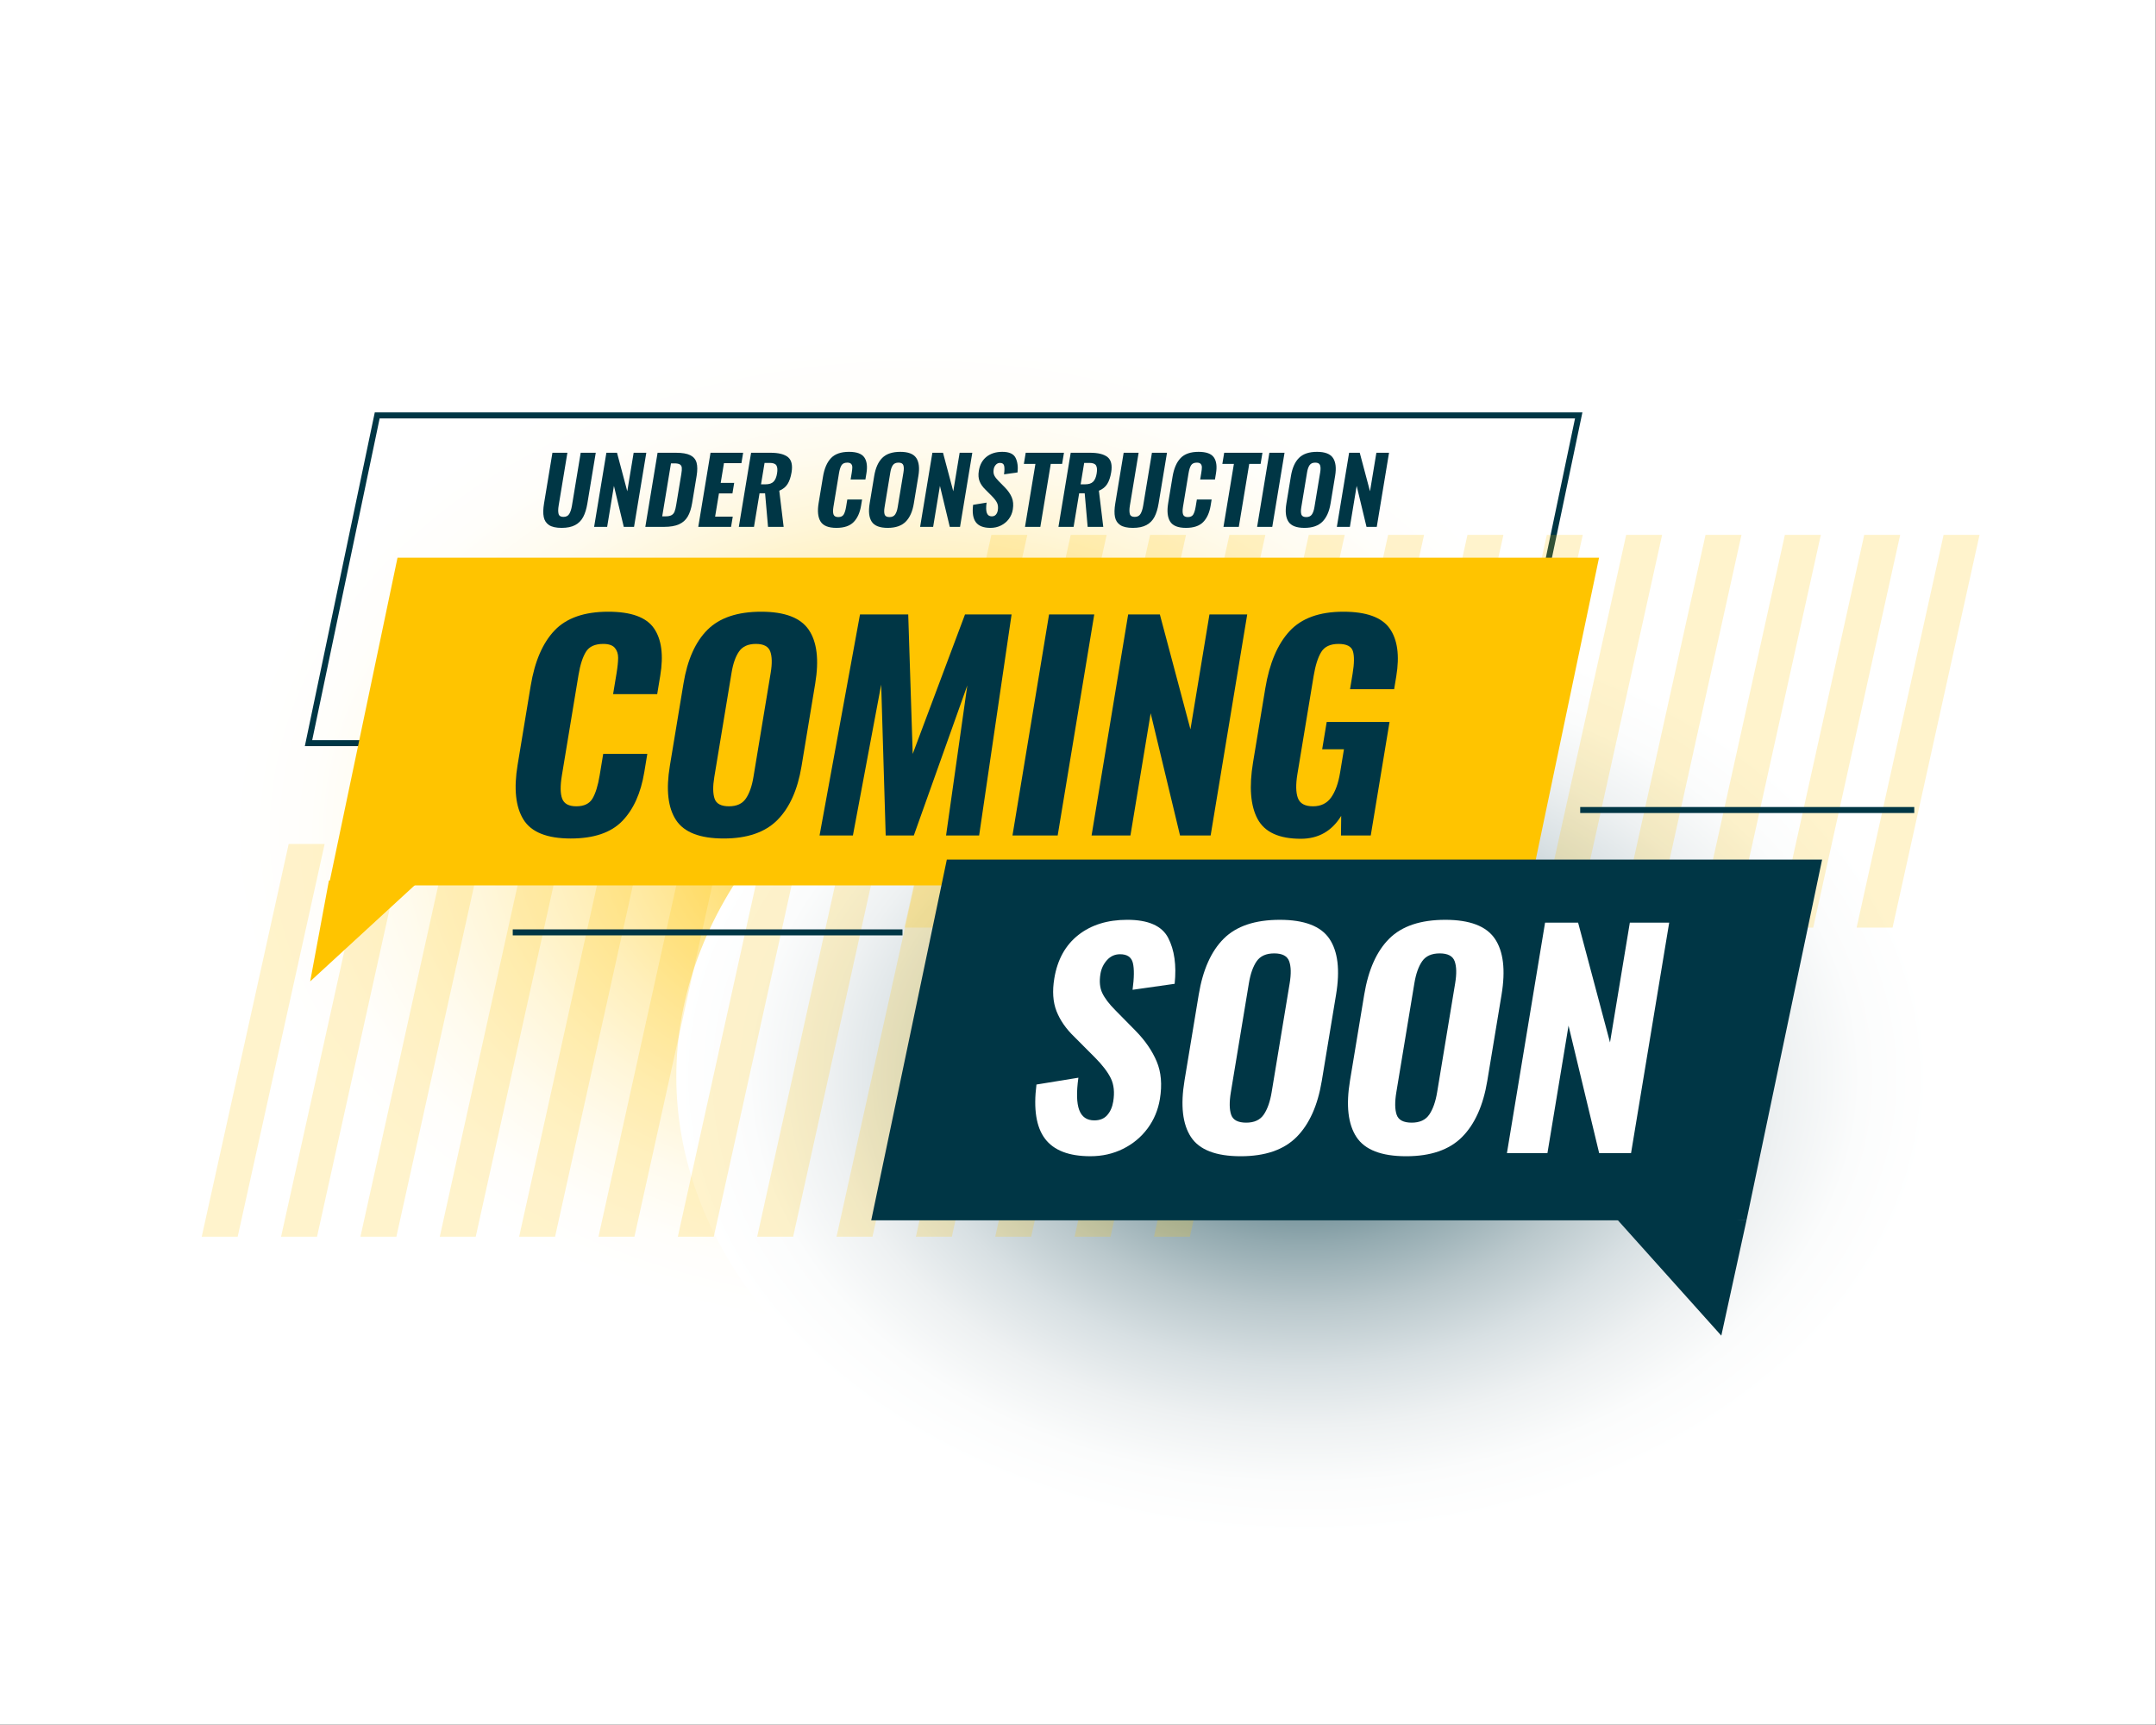<svg xml:space="preserve" style="enable-background:new 0 0 2372 1898;" viewBox="0 0 2372 1898" y="0px" x="0px" xmlns:xlink="http://www.w3.org/1999/xlink" xmlns="http://www.w3.org/2000/svg" id="Layer_1" version="1.1">
<rect x="0" y="0" width="2372" height="1898" fill="#333333" stroke="none"/>
<g>
	<rect height="1897.367" width="2371.708" style="fill:#FFFFFF;"></rect>
	
		<radialGradient gradientUnits="userSpaceOnUse" gradientTransform="matrix(1.134 0 0 0.828 181.046 -129.006)" r="665.18" cy="1261.884" cx="728.916" id="SVGID_1_">
		<stop style="stop-color:#FFC400" offset="0"></stop>
		<stop style="stop-color:#FFCE2B" offset="0.095"></stop>
		<stop style="stop-color:#FFDB63" offset="0.23"></stop>
		<stop style="stop-color:#FFE693" offset="0.366"></stop>
		<stop style="stop-color:#FFEFBA" offset="0.5"></stop>
		<stop style="stop-color:#FFF6D8" offset="0.632"></stop>
		<stop style="stop-color:#FFFBEE" offset="0.761"></stop>
		<stop style="stop-color:#FFFEFB" offset="0.885"></stop>
		<stop style="stop-color:#FFFFFF" offset="1"></stop>
	</radialGradient>
	<ellipse ry="550.712" rx="754.367" cy="915.708" cx="1007.71" style="fill:url(#SVGID_1_);"></ellipse>
	
		<radialGradient gradientUnits="userSpaceOnUse" gradientTransform="matrix(1.134 0 0 0.828 181.046 -129.006)" r="609.422" cy="1586.432" cx="1105.861" id="SVGID_00000039815865533690817300000003748877560725139851_">
		<stop style="stop-color:#003645" offset="0"></stop>
		<stop style="stop-color:#2B5865" offset="0.095"></stop>
		<stop style="stop-color:#63848D" offset="0.23"></stop>
		<stop style="stop-color:#93AAB0" offset="0.366"></stop>
		<stop style="stop-color:#BAC8CC" offset="0.5"></stop>
		<stop style="stop-color:#D8E0E3" offset="0.632"></stop>
		<stop style="stop-color:#EEF1F2" offset="0.761"></stop>
		<stop style="stop-color:#FBFCFC" offset="0.885"></stop>
		<stop style="stop-color:#FFFFFF" offset="1"></stop>
	</radialGradient>
	
		<ellipse ry="504.55" rx="691.134" cy="1184.401" cx="1435.203" style="fill:url(#SVGID_00000039815865533690817300000003748877560725139851_);"></ellipse>
	<g>
		<path d="M1663.995,820.788H335.374l76.947-367.106h1328.62L1663.995,820.788z M343.487,814.2h1315.154
			l74.187-353.929H417.674L343.487,814.2z" style="fill:#003645;"></path>
	</g>
	<g style="opacity:0.2;">
		<polygon points="1090.688,588.393 995.009,1020.393 1034.559,1020.393 1130.238,588.393" style="fill:#FFC400;"></polygon>
		<polygon points="1177.99,588.393 1082.311,1020.393 1121.861,1020.393 1217.54,588.393" style="fill:#FFC400;"></polygon>
		<polygon points="1265.292,588.393 1169.614,1020.393 1209.163,1020.393 1304.841,588.393" style="fill:#FFC400;"></polygon>
		<polygon points="1352.594,588.393 1256.916,1020.393 1296.465,1020.393 1392.144,588.393" style="fill:#FFC400;"></polygon>
		<polygon points="1439.896,588.393 1344.218,1020.393 1383.767,1020.393 1479.446,588.393" style="fill:#FFC400;"></polygon>
		<polygon points="1527.198,588.393 1431.52,1020.393 1471.069,1020.393 1566.748,588.393" style="fill:#FFC400;"></polygon>
		<polygon points="1614.496,588.393 1518.818,1020.393 1558.368,1020.393 1654.046,588.393" style="fill:#FFC400;"></polygon>
		<polygon points="1701.799,588.393 1606.121,1020.393 1645.67,1020.393 1741.348,588.393" style="fill:#FFC400;"></polygon>
		<polygon points="1789.101,588.393 1693.423,1020.393 1732.972,1020.393 1828.65,588.393" style="fill:#FFC400;"></polygon>
		<polygon points="1876.403,588.393 1780.725,1020.393 1820.274,1020.393 1915.952,588.393" style="fill:#FFC400;"></polygon>
		<polygon points="1963.705,588.393 1868.027,1020.393 1907.576,1020.393 2003.254,588.393" style="fill:#FFC400;"></polygon>
		<polygon points="2051.007,588.393 1955.329,1020.393 1994.878,1020.393 2090.556,588.393" style="fill:#FFC400;"></polygon>
		<polygon points="2177.858,588.393 2138.309,588.393 2042.631,1020.393 2082.18,1020.393" style="fill:#FFC400;"></polygon>
	</g>
	<g style="opacity:0.2;">
		<polygon points="317.611,928.462 221.932,1360.463 261.482,1360.463 357.16,928.462" style="fill:#FFC400;"></polygon>
		<polygon points="404.912,928.462 309.234,1360.463 348.784,1360.463 444.462,928.462" style="fill:#FFC400;"></polygon>
		<polygon points="492.215,928.462 396.536,1360.463 436.086,1360.463 531.764,928.462" style="fill:#FFC400;"></polygon>
		<polygon points="579.517,928.462 483.838,1360.463 523.389,1360.463 619.067,928.462" style="fill:#FFC400;"></polygon>
		<polygon points="666.819,928.462 571.14,1360.463 610.69,1360.463 706.368,928.462" style="fill:#FFC400;"></polygon>
		<polygon points="754.121,928.462 658.443,1360.463 697.992,1360.463 793.67,928.462" style="fill:#FFC400;"></polygon>
		<polygon points="841.419,928.462 745.741,1360.463 785.29,1360.463 880.969,928.462" style="fill:#FFC400;"></polygon>
		<polygon points="928.722,928.462 833.043,1360.463 872.592,1360.463 968.271,928.462" style="fill:#FFC400;"></polygon>
		<polygon points="1016.024,928.462 920.345,1360.463 959.894,1360.463 1055.573,928.462" style="fill:#FFC400;"></polygon>
		<polygon points="1103.326,928.462 1007.647,1360.463 1047.197,1360.463 1142.875,928.462" style="fill:#FFC400;"></polygon>
		<polygon points="1190.628,928.462 1094.949,1360.463 1134.499,1360.463 1230.177,928.462" style="fill:#FFC400;"></polygon>
		<polygon points="1277.93,928.462 1182.252,1360.463 1221.801,1360.463 1317.479,928.462" style="fill:#FFC400;"></polygon>
		<polygon points="1404.781,928.462 1365.232,928.462 1269.554,1360.463 1309.103,1360.463" style="fill:#FFC400;"></polygon>
	</g>
	<polygon points="1683.677,973.995 361.789,973.995 437.355,613.481 1759.244,613.481" style="fill:#FFC400;"></polygon>
	<polygon points="1921.47,1342.436 958.51,1342.436 1041.695,945.575 2004.655,945.575" style="fill:#003645;"></polygon>
	<g>
		<path d="M604.054,577.621c-3.117-2.046-5.066-5.018-5.845-8.907c-0.778-3.893-0.669-8.86,0.331-14.898
			l9.229-55.76h16.47l-9.612,58.073c-0.646,3.896-0.679,6.949-0.096,9.161c0.585,2.214,2.368,3.32,5.346,3.32
			c2.985,0,5.134-1.106,6.446-3.32c1.316-2.213,2.297-5.266,2.944-9.161l9.612-58.073h16.57l-9.229,55.76
			c-1,6.038-2.531,11.005-4.603,14.898c-2.065,3.889-5.015,6.861-8.843,8.907c-3.828,2.043-8.794,3.069-14.894,3.069
			C611.781,580.69,607.174,579.664,604.054,577.621z" style="fill:#003645;"></path>
		<path d="M667.139,498.056h11.69l11.285,42.372l7.016-42.372h13.925l-13.494,81.528h-11.285l-10.834-45.091
			l-7.463,45.091h-14.334L667.139,498.056z" style="fill:#003645;"></path>
		<path d="M723.46,498.056h20.127c6.913,0,12.169,0.891,15.773,2.666c3.603,1.779,5.932,4.514,6.98,8.204
			c1.049,3.689,1.069,8.589,0.058,14.694l-4.912,29.692c-1.032,6.244-2.679,11.259-4.934,15.049
			c-2.255,3.792-5.466,6.61-9.634,8.456c-4.169,1.847-9.641,2.767-16.416,2.767h-20.536L723.46,498.056z M732.21,568.009
			c2.914,0,5.143-0.453,6.681-1.357c1.541-0.91,2.641-2.233,3.304-3.979c0.659-1.744,1.264-4.259,1.808-7.55l5.581-33.716
			c0.511-3.085,0.675-5.417,0.495-6.997c-0.177-1.576-0.882-2.75-2.107-3.523c-1.233-0.769-3.304-1.158-6.215-1.158h-3.558
			l-9.644,58.279H732.21z" style="fill:#003645;"></path>
		<path d="M781.71,498.056h35.887l-1.898,11.475h-19.217l-3.58,21.639h14.842l-1.914,11.575h-14.842
			l-4.234,25.567h19.416l-1.866,11.272h-36.089L781.71,498.056z" style="fill:#003645;"></path>
		<path d="M826.341,498.056h21.347c8.879,0,15.29,1.611,19.23,4.828c3.941,3.223,5.253,8.791,3.944,16.708
			c-0.878,5.305-2.332,9.58-4.362,12.835c-2.03,3.253-5.083,5.72-9.156,7.399l4.806,39.757h-17.181l-3.239-36.939h-6.099
			l-6.112,36.939h-16.673L826.341,498.056z M842.244,532.782c3.931,0,6.852-0.959,8.763-2.87c1.908-1.914,3.204-4.915,3.88-9.01
			c0.669-4.024,0.441-6.977-0.669-8.859c-1.113-1.876-3.532-2.818-7.26-2.818h-5.794l-3.899,23.557H842.244z" style="fill:#003645;"></path>
		<path d="M902.772,573.696c-2.888-4.668-3.602-11.391-2.148-20.183l4.832-29.189
			c1.489-8.988,4.426-15.785,8.811-20.382c4.384-4.596,10.985-6.894,19.796-6.894c8.406,0,14.013,2.03,16.834,6.089
			c2.818,4.06,3.6,9.879,2.345,17.461l-1.136,6.846h-16.264l1.251-7.55c0.399-2.416,0.602-4.359,0.608-5.835
			c0.007-1.477-0.399-2.702-1.223-3.677c-0.817-0.968-2.245-1.457-4.278-1.457c-3.05,0-5.179,0.971-6.382,2.917
			c-1.203,1.946-2.117,4.8-2.738,8.557l-6.131,37.038c-0.634,3.825-0.595,6.678,0.109,8.557c0.704,1.878,2.448,2.818,5.227,2.818
			c2.847,0,4.835-0.959,5.964-2.867c1.129-1.914,2.007-4.748,2.628-8.508l1.316-7.952h16.264l-1.113,6.746
			c-1.29,7.785-4.015,13.807-8.174,18.066c-4.166,4.262-10.48,6.392-18.953,6.392C911.477,580.69,905.661,578.357,902.772,573.696z" style="fill:#003645;"></path>
		<path d="M959.061,573.896c-2.979-4.529-3.741-11.189-2.284-19.98l5.031-30.396
			c1.454-8.792,4.41-15.399,8.871-19.829c4.459-4.429,11.063-6.643,19.806-6.643c8.672,0,14.524,2.229,17.545,6.694
			c3.024,4.462,3.812,11.057,2.37,19.777l-5.05,30.496c-1.441,8.724-4.42,15.351-8.93,19.88c-4.51,4.529-11.108,6.794-19.781,6.794
			C967.897,580.69,962.033,578.425,959.061,573.896z M984.821,565.947c1.3-1.914,2.226-4.545,2.783-7.904l6.382-38.55
			c0.557-3.355,0.493-5.954-0.183-7.801c-0.675-1.843-2.435-2.766-5.282-2.766c-2.847,0-4.919,0.923-6.205,2.766
			c-1.29,1.847-2.21,4.446-2.764,7.801l-6.382,38.55c-0.567,3.42-0.531,6.073,0.106,7.953c0.637,1.878,2.416,2.818,5.331,2.818
			C981.453,568.813,983.525,567.855,984.821,565.947z" style="fill:#003645;"></path>
		<path d="M1025.797,498.056h11.69l11.285,42.372l7.016-42.372h13.926l-13.495,81.528h-11.285l-10.834-45.091
			l-7.463,45.091h-14.334L1025.797,498.056z" style="fill:#003645;"></path>
		<path d="M1073.631,574.498c-3.114-4.124-4.121-10.516-3.027-19.173l14.833-2.412
			c-0.721,5.166-0.618,8.975,0.296,11.42c0.92,2.451,2.696,3.677,5.34,3.677c1.962,0,3.49-0.621,4.577-1.862
			c1.084-1.242,1.792-2.834,2.114-4.78c0.534-3.223,0.257-5.954-0.83-8.203c-1.084-2.248-2.963-4.716-5.636-7.398l-7.325-7.348
			c-2.921-2.818-5.015-5.838-6.276-9.062c-1.264-3.22-1.525-7.077-0.779-11.574c1.1-6.643,3.931-11.758,8.486-15.348
			c4.562-3.59,10.333-5.385,17.313-5.385c7.454,0,12.286,2.13,14.495,6.392c2.207,4.263,2.973,9.68,2.291,16.255l-14.884,2.113
			c0.569-4.294,0.608-7.463,0.097-9.512c-0.509-2.046-2.017-3.072-4.523-3.072c-1.83,0-3.365,0.688-4.61,2.068
			c-1.245,1.374-2.023,3.001-2.332,4.88c-0.447,2.686-0.228,4.947,0.653,6.79c0.878,1.847,2.426,3.88,4.636,6.089l7.135,7.251
			c3.365,3.42,5.852,7.029,7.46,10.818c1.608,3.793,1.991,8.238,1.148,13.337c-0.646,3.893-2.1,7.367-4.369,10.42
			c-2.268,3.053-5.156,5.452-8.663,7.193c-3.509,1.747-7.364,2.618-11.565,2.618C1082.095,580.69,1076.742,578.628,1073.631,574.498
			z" style="fill:#003645;"></path>
		<path d="M1139.149,510.334h-12.71l2.033-12.278h42.089l-2.033,12.278h-12.504l-11.461,69.249h-16.875
			L1139.149,510.334z" style="fill:#003645;"></path>
		<path d="M1177.983,498.056h21.347c8.878,0,15.29,1.611,19.227,4.828c3.944,3.223,5.257,8.791,3.944,16.708
			c-0.875,5.305-2.329,9.58-4.359,12.835c-2.03,3.253-5.083,5.72-9.152,7.399l4.803,39.757h-17.181l-3.236-36.939h-6.099
			l-6.115,36.939h-16.673L1177.983,498.056z M1193.886,532.782c3.931,0,6.855-0.959,8.763-2.87c1.907-1.914,3.204-4.915,3.88-9.01
			c0.665-4.024,0.441-6.977-0.669-8.859c-1.116-1.876-3.532-2.818-7.26-2.818h-5.793l-3.899,23.557H1193.886z" style="fill:#003645;"></path>
		<path d="M1232.517,577.621c-3.117-2.046-5.067-5.018-5.845-8.907c-0.782-3.893-0.669-8.86,0.331-14.898
			l9.229-55.76h16.47l-9.612,58.073c-0.647,3.896-0.679,6.949-0.097,9.161c0.582,2.214,2.365,3.32,5.349,3.32
			c2.979,0,5.128-1.106,6.444-3.32c1.316-2.213,2.297-5.266,2.943-9.161l9.612-58.073h16.57l-9.229,55.76
			c-1.001,6.038-2.535,11.005-4.604,14.898c-2.065,3.889-5.015,6.861-8.843,8.907c-3.828,2.043-8.795,3.069-14.894,3.069
			C1240.244,580.69,1235.638,579.664,1232.517,577.621z" style="fill:#003645;"></path>
		<path d="M1287.351,573.696c-2.888-4.668-3.602-11.391-2.148-20.183l4.832-29.189
			c1.489-8.988,4.426-15.785,8.811-20.382c4.384-4.596,10.985-6.894,19.796-6.894c8.406,0,14.013,2.03,16.834,6.089
			c2.818,4.06,3.6,9.879,2.345,17.461l-1.136,6.846h-16.264l1.251-7.55c0.399-2.416,0.602-4.359,0.608-5.835
			c0.006-1.477-0.399-2.702-1.223-3.677c-0.817-0.968-2.245-1.457-4.278-1.457c-3.05,0-5.179,0.971-6.382,2.917
			c-1.203,1.946-2.117,4.8-2.738,8.557l-6.131,37.038c-0.634,3.825-0.595,6.678,0.109,8.557c0.704,1.878,2.448,2.818,5.227,2.818
			c2.847,0,4.835-0.959,5.964-2.867c1.129-1.914,2.007-4.748,2.628-8.508l1.316-7.952h16.264l-1.113,6.746
			c-1.29,7.785-4.015,13.807-8.174,18.066c-4.166,4.262-10.48,6.392-18.953,6.392C1296.056,580.69,1290.24,578.357,1287.351,573.696
			z" style="fill:#003645;"></path>
		<path d="M1357.514,510.334h-12.71l2.033-12.278h42.089l-2.033,12.278h-12.504l-11.462,69.249h-16.875
			L1357.514,510.334z" style="fill:#003645;"></path>
		<path d="M1396.55,498.056h16.673l-13.495,81.528h-16.672L1396.55,498.056z" style="fill:#003645;"></path>
		<path d="M1417.543,573.896c-2.979-4.529-3.737-11.189-2.283-19.98l5.031-30.396
			c1.457-8.792,4.414-15.399,8.875-19.829c4.459-4.429,11.063-6.643,19.806-6.643c8.673,0,14.523,2.229,17.544,6.694
			c3.024,4.462,3.813,11.057,2.368,19.777l-5.044,30.496c-1.447,8.724-4.427,15.351-8.937,19.88
			c-4.51,4.529-11.104,6.794-19.777,6.794C1426.383,580.69,1420.522,578.425,1417.543,573.896z M1443.31,565.947
			c1.297-1.914,2.226-4.545,2.78-7.904l6.382-38.55c0.553-3.355,0.492-5.954-0.183-7.801c-0.676-1.843-2.436-2.766-5.282-2.766
			s-4.919,0.923-6.205,2.766c-1.29,1.847-2.206,4.446-2.763,7.801l-6.383,38.55c-0.566,3.42-0.53,6.073,0.107,7.953
			c0.636,1.878,2.416,2.818,5.33,2.818C1439.939,568.813,1442.01,567.855,1443.31,565.947z" style="fill:#003645;"></path>
		<path d="M1484.283,498.056h11.69l11.288,42.372l7.013-42.372h13.925l-13.494,81.528h-11.285l-10.834-45.091
			l-7.463,45.091h-14.334L1484.283,498.056z" style="fill:#003645;"></path>
	</g>
	<g>
		<path d="M575.884,901.527c-8.615-13.906-10.751-33.966-6.408-60.19l14.408-87.06
			c4.439-26.813,13.198-47.078,26.285-60.792c13.079-13.704,32.763-20.562,59.042-20.562c25.066,0,41.799,6.058,50.208,18.163
			c8.408,12.111,10.738,29.472,6.993,52.087l-3.378,20.414h-48.513l3.729-22.518c1.19-7.206,1.795-13.006,1.82-17.41
			c0.016-4.401-1.2-8.055-3.648-10.96c-2.452-2.898-6.707-4.352-12.771-4.352c-9.097,0-15.444,2.905-19.024,8.708
			c-3.596,5.806-6.315,14.308-8.171,25.516l-18.284,110.476c-1.888,11.407-1.782,19.915,0.325,25.519
			c2.107,5.604,7.296,8.406,15.589,8.406c8.489,0,14.421-2.853,17.792-8.557c3.369-5.707,5.98-14.157,7.837-25.367l3.924-23.715
			h48.513l-3.329,20.112c-3.841,23.222-11.97,41.182-24.384,53.889c-12.411,12.71-31.255,19.063-56.52,19.063
			C601.844,922.395,584.496,915.443,575.884,901.527z" style="fill:#003645;"></path>
		<path d="M743.764,902.129c-8.885-13.507-11.153-33.368-6.813-59.589l15.01-90.663
			c4.336-26.217,13.157-45.93,26.462-59.141c13.302-13.208,32.998-19.813,59.074-19.813c25.873,0,43.321,6.656,52.338,19.964
			c9.013,13.311,11.368,32.976,7.064,58.99l-15.058,90.962c-4.307,26.021-13.186,45.783-26.639,59.289
			c-13.459,13.511-33.127,20.266-58.997,20.266C770.129,922.395,752.642,915.64,743.764,902.129z M820.614,878.414
			c3.873-5.707,6.64-13.556,8.296-23.566l19.034-114.979c1.653-10.008,1.47-17.76-0.547-23.268c-2.021-5.5-7.277-8.254-15.766-8.254
			c-8.489,0-14.659,2.754-18.5,8.254c-3.841,5.508-6.591,13.26-8.248,23.268l-19.03,114.979
			c-1.689,10.207-1.586,18.114,0.321,23.718c1.898,5.604,7.196,8.406,15.891,8.406C810.556,886.971,816.738,884.118,820.614,878.414
			z" style="fill:#003645;"></path>
		<path d="M946.155,675.924h53.065l4.928,153.407l57.536-153.407h51.244l-35.7,243.167h-36.389
			l23.386-165.114l-58.862,165.114h-30.933l-4.96-166.015l-31.12,166.015H901.66L946.155,675.924z" style="fill:#003645;"></path>
		<path d="M1154.161,675.924h49.726l-40.249,243.167h-49.726L1154.161,675.924z" style="fill:#003645;"></path>
		<path d="M1241.183,675.924h34.871l33.661,126.386l20.916-126.386h41.542l-40.249,243.167h-33.661
			l-32.313-134.493l-22.264,134.493h-42.752L1241.183,675.924z" style="fill:#003645;"></path>
		<path d="M1383.589,900.929c-7.807-14.508-9.473-35.276-5.002-62.294l13.465-81.357
			c4.574-27.617,13.446-48.577,26.636-62.893c13.179-14.305,32.911-21.463,59.19-21.463c25.268,0,42.246,6.106,50.945,18.314
			c8.692,12.208,11.13,29.824,7.321,52.833l-2.335,14.112h-48.513l2.834-17.113c1.853-11.208,1.956-19.462,0.309-24.767
			c-1.654-5.301-6.926-7.955-15.817-7.955c-9.097,0-15.457,3.004-19.076,9.007c-3.625,6.002-6.379,14.71-8.267,26.117
			l-17.889,108.076c-1.888,11.407-1.722,20.166,0.505,26.265c2.22,6.109,7.778,9.159,16.676,9.159c8.688,0,15.348-3.253,19.964-9.76
			c4.61-6.498,7.878-15.556,9.798-27.166l4.275-25.819h-23.953l4.97-30.023h69.13l-20.671,124.888h-32.747l0.244-21.614
			c-10.261,16.814-25.098,25.216-44.502,25.216C1407.223,922.694,1391.39,915.443,1383.589,900.929z" style="fill:#003645;"></path>
	</g>
	<g>
		<path d="M1149.707,1252.677c-9.683-12.832-12.816-32.705-9.412-59.621l46.129-7.511
			c-2.242,16.071-1.934,27.906,0.917,35.52c2.85,7.62,8.383,11.426,16.602,11.426c6.108,0,10.853-1.93,14.234-5.794
			c3.374-3.857,5.566-8.808,6.569-14.865c1.657-10.014,0.798-18.51-2.573-25.506c-3.378-6.987-9.223-14.656-17.529-23.004
			l-22.772-22.845c-9.091-8.763-15.599-18.15-19.52-28.167c-3.928-10.014-4.735-22.01-2.422-35.99
			c3.42-20.656,12.218-36.563,26.394-47.729c14.173-11.159,32.117-16.744,53.824-16.744c23.177,0,38.203,6.627,45.071,19.874
			c6.865,13.254,9.242,30.1,7.125,50.543l-46.293,6.572c1.785-13.347,1.895-23.206,0.312-29.576
			c-1.583-6.359-6.273-9.541-14.068-9.541c-5.688,0-10.468,2.142-14.338,6.414c-3.87,4.278-6.286,9.339-7.253,15.18
			c-1.38,8.345-0.705,15.387,2.036,21.122c2.735,5.742,7.537,12.05,14.411,18.934l22.19,22.534
			c10.458,10.641,18.194,21.859,23.197,33.645c5.002,11.79,6.189,25.613,3.567,41.469c-2.004,12.102-6.533,22.897-13.581,32.39
			c-7.054,9.496-16.033,16.956-26.938,22.379c-10.908,5.424-22.894,8.136-35.958,8.136
			C1176.023,1271.923,1159.383,1265.506,1149.707,1252.677z" style="fill:#FFFFFF;"></path>
		<path d="M1310.281,1250.799c-9.265-14.083-11.629-34.787-7.106-62.124l15.643-94.514
			c4.526-27.333,13.72-47.886,27.594-61.654c13.865-13.771,34.398-20.659,61.583-20.659c26.97,0,45.158,6.943,54.558,20.813
			c9.399,13.878,11.854,34.379,7.366,61.5l-15.698,94.826c-4.491,27.124-13.749,47.729-27.774,61.812
			c-14.029,14.083-34.53,21.125-61.499,21.125C1337.763,1271.923,1319.536,1264.882,1310.281,1250.799z M1390.396,1226.074
			c4.034-5.948,6.919-14.131,8.647-24.567l19.842-119.865c1.724-10.429,1.531-18.513-0.57-24.255
			c-2.107-5.736-7.585-8.605-16.431-8.605c-8.853,0-15.286,2.869-19.288,8.605c-4.008,5.742-6.871,13.826-8.596,24.255
			l-19.841,119.865c-1.763,10.642-1.657,18.886,0.331,24.722c1.982,5.848,7.505,8.763,16.57,8.763
			C1379.909,1234.991,1386.353,1232.022,1390.396,1226.074z" style="fill:#FFFFFF;"></path>
		<path d="M1492.354,1250.799c-9.264-14.083-11.629-34.787-7.106-62.124l15.643-94.514
			c4.526-27.333,13.72-47.886,27.594-61.654c13.865-13.771,34.398-20.659,61.583-20.659c26.97,0,45.158,6.943,54.558,20.813
			c9.4,13.878,11.854,34.379,7.367,61.5l-15.698,94.826c-4.491,27.124-13.749,47.729-27.775,61.812
			c-14.029,14.083-34.529,21.125-61.499,21.125C1519.835,1271.923,1501.609,1264.882,1492.354,1250.799z M1572.47,1226.074
			c4.034-5.948,6.919-14.131,8.647-24.567l19.841-119.865c1.724-10.429,1.531-18.513-0.569-24.255
			c-2.108-5.736-7.586-8.605-16.432-8.605c-8.852,0-15.286,2.869-19.288,8.605c-4.008,5.742-6.871,13.826-8.595,24.255
			l-19.841,119.865c-1.763,10.642-1.657,18.886,0.331,24.722c1.981,5.848,7.505,8.763,16.57,8.763
			C1561.983,1234.991,1568.426,1232.022,1572.47,1226.074z" style="fill:#FFFFFF;"></path>
		<path d="M1699.866,1014.982h36.35l35.093,131.758l21.807-131.758h43.305l-41.957,253.499h-35.089
			l-33.69-140.209l-23.207,140.209h-44.572L1699.866,1014.982z" style="fill:#FFFFFF;"></path>
	</g>
	<polygon points="361.866,968.684 341.272,1079.577 479.095,952.842" style="fill:#FFC400;"></polygon>
	<polygon points="1921.47,1342.436 1893.763,1469.283 1770.198,1331.46" style="fill:#003645;"></polygon>
	<g>
		<rect height="6.588" width="428.785" style="fill:#003645;" y="1022.381" x="564.113"></rect>
	</g>
	<g>
		<rect height="6.588" width="367.53" style="fill:#003645;" y="887.766" x="1738.513"></rect>
	</g>
</g>
</svg>

